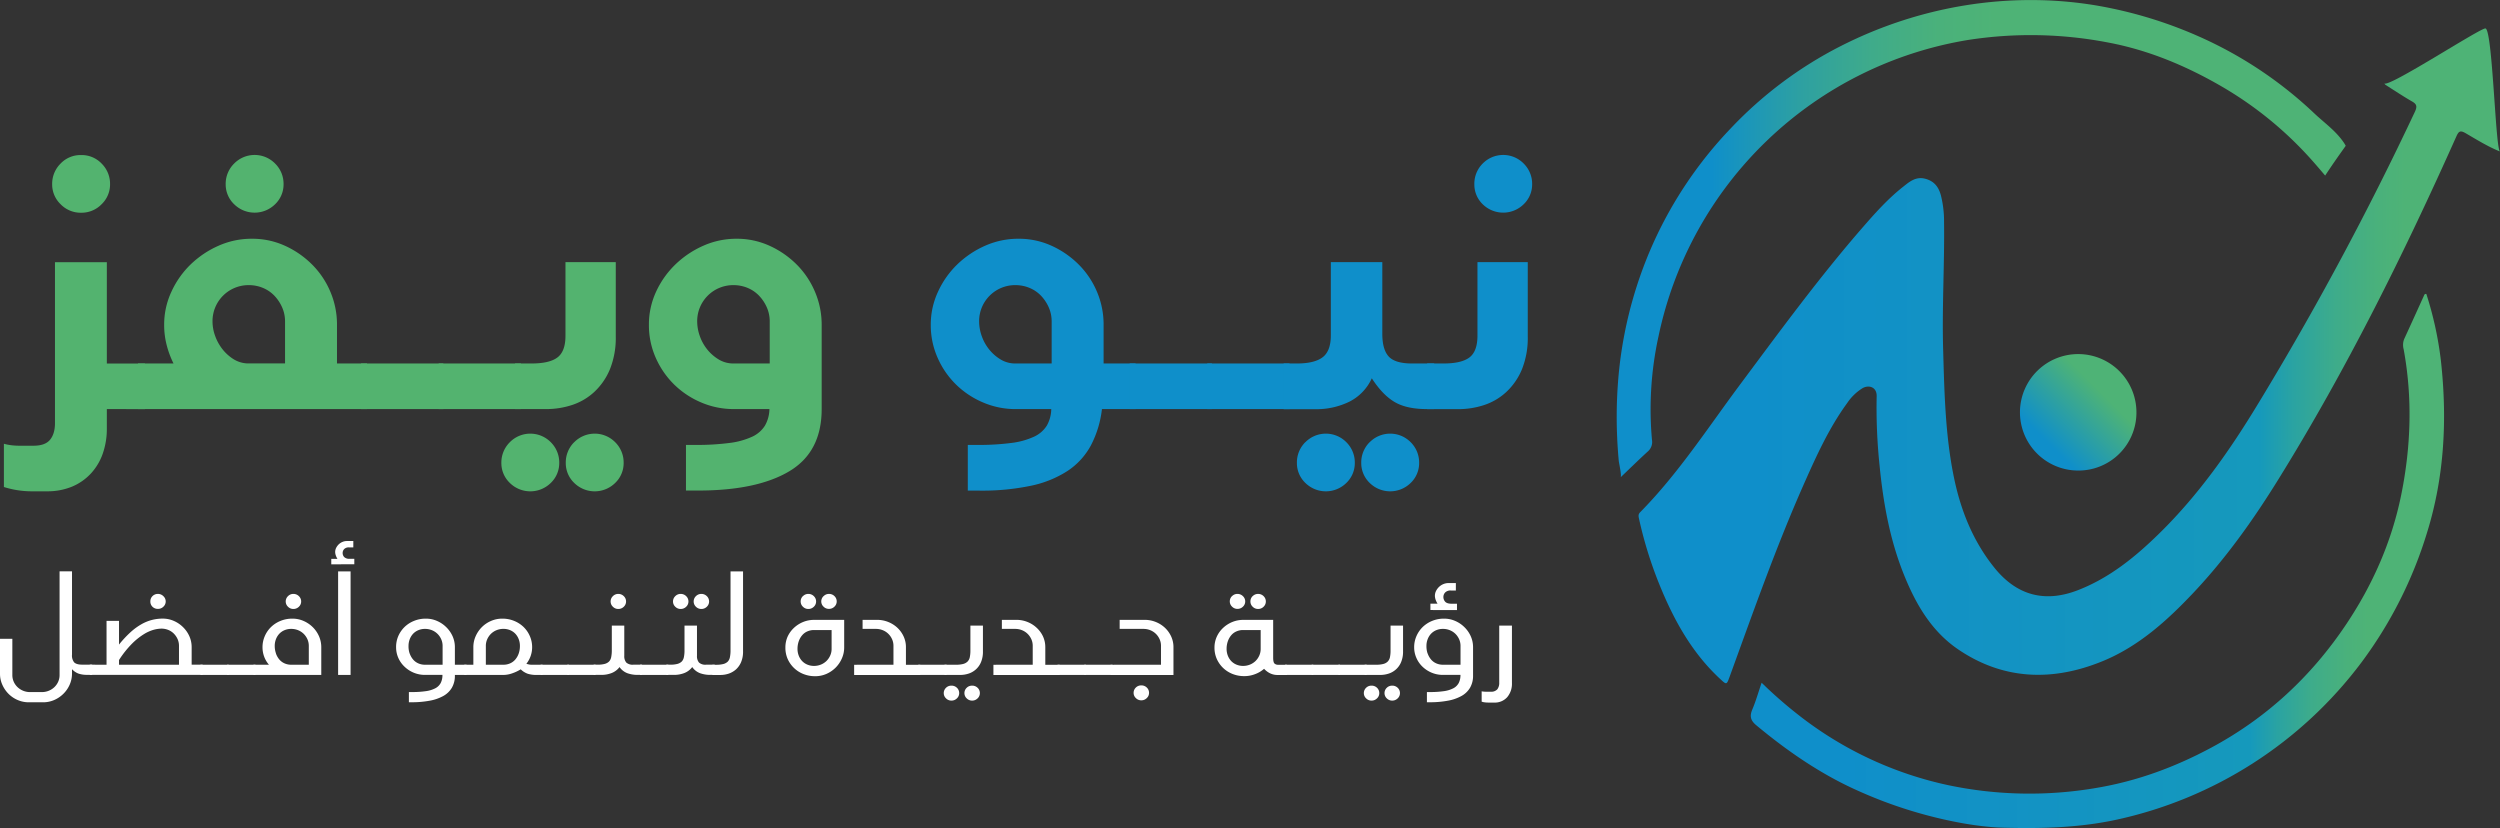 <?xml version="1.0" encoding="UTF-8"?> <svg xmlns="http://www.w3.org/2000/svg" xmlns:xlink="http://www.w3.org/1999/xlink" viewBox="0 0 1180.52 391"><rect x="0" y="0" width="1180.52" height="391" fill="#333333" stroke="none"/><defs><style>.cls-1{fill:url(#linear-gradient);}.cls-2{fill:url(#linear-gradient-2);}.cls-3{fill:url(#linear-gradient-3);}.cls-4{fill:url(#linear-gradient-4);}.cls-5{fill:#fff;}.cls-6{fill:#53b36f;}.cls-7{fill:#0f8fca;}</style><linearGradient id="linear-gradient" x1="773.76" y1="167.99" x2="1180.52" y2="167.99" gradientUnits="userSpaceOnUse"><stop offset="0.13" stop-color="#0f8fca"></stop><stop offset="0.42" stop-color="#1393c3"></stop><stop offset="0.72" stop-color="#1599bc"></stop><stop offset="0.76" stop-color="#2aa3a2"></stop><stop offset="0.81" stop-color="#3eac8a"></stop><stop offset="0.86" stop-color="#4ab17b"></stop><stop offset="0.89" stop-color="#4eb376"></stop></linearGradient><linearGradient id="linear-gradient-2" x1="763.39" y1="112.7" x2="1108.36" y2="112.7" gradientUnits="userSpaceOnUse"><stop offset="0.13" stop-color="#0f8fca"></stop><stop offset="0.15" stop-color="#1492c3"></stop><stop offset="0.25" stop-color="#2da0a2"></stop><stop offset="0.35" stop-color="#3fab8a"></stop><stop offset="0.44" stop-color="#4ab17b"></stop><stop offset="0.52" stop-color="#4eb376"></stop></linearGradient><linearGradient id="linear-gradient-3" x1="826.74" y1="264.89" x2="1154.1" y2="264.89" xlink:href="#linear-gradient"></linearGradient><linearGradient id="linear-gradient-4" x1="961.89" y1="214.22" x2="1000.78" y2="175.33" gradientUnits="userSpaceOnUse"><stop offset="0.13" stop-color="#0f8fca"></stop><stop offset="0.76" stop-color="#4eb376"></stop></linearGradient></defs><g id="Layer_2" data-name="Layer 2"><g id="Layer_1-2" data-name="Layer 1"><path class="cls-1" d="M1180.52,71.54c-5.74-2.29-11-5.61-16.28-8.67-2.56-1.47-3.26-.83-4.35,1.6-24.9,55.73-52,110.3-84.23,162.22-11.65,18.79-24.46,36.79-39.65,52.94-12.64,13.44-26.32,25.81-43.63,32.78-23.26,9.38-46.27,8.74-67.58-5.67-12.89-8.71-20.36-21.8-26-36-6.52-16.45-9.58-33.68-11.28-51.2a262.06,262.06,0,0,1-1.34-32.42c.12-4.39-3.73-5.55-6.76-3.77a23.82,23.82,0,0,0-7.09,6.87c-8.65,11.84-14.65,25.12-20.55,38.43-13.17,29.75-23.94,60.44-35.07,91-1.36,3.74-1.42,3.75-4.27,1.11-13.29-12.25-21.83-27.59-28.58-44.07A193,193,0,0,1,774,245.17c-.27-1.22-.56-2.22.51-3.3,18-18.25,31.88-39.76,47.1-60.2,18.87-25.33,37.51-50.82,58.28-74.66,5.8-6.67,11.73-13.24,18.69-18.75,3-2.37,6-5,10.42-3.88s6.49,4,7.54,8A50.33,50.33,0,0,1,918,104.81c.26,20.1-1,40.2-.43,60.3s1,40.41,5.09,60.31c3.22,15.66,9.05,30.21,19.18,42.75,10.52,13,23.72,16.57,39.33,10.53,15.12-5.85,27.41-15.93,38.8-27.14,18.39-18.1,33.1-39.06,46.38-61a1466.1,1466.1,0,0,0,74-137.81c1.29-2.76.65-3.74-1.63-5-4.2-2.43-8.24-5.13-12.34-7.73-.17-.1-.26-.34-.5-.67,1.72,2.36,45.42-26.25,47.77-25.92C1177,13.84,1178.38,70.69,1180.52,71.54Z"></path><path class="cls-2" d="M1091.84,75.81c2.05,2.31,4.05,4.67,6.12,7.1,3.07-4.7,6.31-9.29,9.55-13.83a1.77,1.77,0,0,1,.17-.2,18.32,18.32,0,0,0-1.83-2.81c-3.62-4.82-8.58-8.36-12.93-12.45A192.5,192.5,0,0,0,1039,17.52a204.11,204.11,0,0,0-49.48-15c-40.95-6.76-83.27.43-120.21,19.19a190,190,0,0,0-52.18,39.05,193.21,193.21,0,0,0-36.28,53.7A196.25,196.25,0,0,0,764,181a219.36,219.36,0,0,0-.36,25.64c.16,3.69.42,7.38.76,11.06.09.94,1.49,7.09.84,7.72,4.44-4.24,8.58-8.32,12.88-12.24a5.92,5.92,0,0,0,1.95-5.55,160.75,160.75,0,0,1,3.08-48.75,179,179,0,0,1,146.14-140,192.66,192.66,0,0,1,66.21,1.2c19,3.57,36.76,11,53.44,20.66A173.87,173.87,0,0,1,1091.84,75.81Z"></path><path class="cls-3" d="M940,390.5c-4.76-.4-9.49-1.08-14.17-1.93a211.61,211.61,0,0,1-48.45-15.16c-17.62-7.85-33.22-18.62-48-30.89-2.77-2.3-3.28-4.31-1.91-7.53,1.66-3.92,2.82-8.06,4.38-12.61a203.39,203.39,0,0,0,16.36,14.41,173.43,173.43,0,0,0,72.36,34.1,186.37,186.37,0,0,0,69.13,1.21c19.41-3.22,37.43-9.89,54.63-19.14,26-14,47-33.48,63.39-57.91,12.62-18.77,21.66-39.22,26.15-61.36,4.62-22.77,5.38-45.78,1.15-68.79a7.57,7.57,0,0,1,.27-4.85c3.15-6.8,6.22-13.64,9.33-20.46.17-.37.26-.87,1.11-.8a166.23,166.23,0,0,1,6.83,31.05c3.1,27.59,1.81,54.87-6.46,81.57a199.86,199.86,0,0,1-31,61.38,196.78,196.78,0,0,1-116,74.35c-17.45,3.73-35,4.17-52.79,3.71Q943.15,390.78,940,390.5Z"></path><path class="cls-4" d="M981.25,222.2A27.5,27.5,0,1,1,1008.84,195,27.37,27.37,0,0,1,981.25,222.2Z"></path><path class="cls-5" d="M32.89,323.32a13.75,13.75,0,0,1-2.95,4.29,14.11,14.11,0,0,1-4.34,2.94,13,13,0,0,1-5.26,1.08H13.62a13.21,13.21,0,0,1-5.29-1.08A13.65,13.65,0,0,1,4,327.61a14.15,14.15,0,0,1-2.91-4.29A12.63,12.63,0,0,1,0,318.16V301.65H5.83v17.13a7.67,7.67,0,0,0,.66,3.15,8.09,8.09,0,0,0,1.81,2.56,8.47,8.47,0,0,0,2.66,1.7,8.56,8.56,0,0,0,3.23.62h5.58a8.55,8.55,0,0,0,5.89-2.32,8.09,8.09,0,0,0,1.81-2.56,7.67,7.67,0,0,0,.66-3.15v-49H34v39.37a5.12,5.12,0,0,0,1,3.59c.7.74,2,1.11,3.77,1.11h4.75v4.82H41.19a12.51,12.51,0,0,1-4.09-.58A8.05,8.05,0,0,1,34,316v2.17A12.79,12.79,0,0,1,32.89,323.32Z"></path><path class="cls-5" d="M50.31,313.89v-20.7H56.2v11.18a51.16,51.16,0,0,1,5.51-5.9,28.57,28.57,0,0,1,5.2-3.77,20.12,20.12,0,0,1,5-2,21.06,21.06,0,0,1,4.91-.59,12.84,12.84,0,0,1,5.26,1.09,14.14,14.14,0,0,1,4.34,2.93,13.91,13.91,0,0,1,3,4.3,12.63,12.63,0,0,1,1.08,5.16v8.28h5.19v4.82H42.39v-4.82Zm22.36-16.53a18.13,18.13,0,0,0-4.72,2.1,31,31,0,0,0-5.6,4.48,46.09,46.09,0,0,0-6.15,7.73v2.22H84.52V305a7.81,7.81,0,0,0-.66-3.21,8.77,8.77,0,0,0-1.78-2.6,7.77,7.77,0,0,0-2.63-1.73,8.52,8.52,0,0,0-3.23-.62A15.1,15.1,0,0,0,72.67,297.36ZM72,281.5a3.51,3.51,0,0,1,2.54-1.05,3.56,3.56,0,0,1,2.59,1.05A3.42,3.42,0,0,1,78.25,284a3.35,3.35,0,0,1-1.08,2.47,3.56,3.56,0,0,1-2.59,1.05A3.51,3.51,0,0,1,72,286.51,3.35,3.35,0,0,1,71,284,3.42,3.42,0,0,1,72,281.5Z"></path><path class="cls-5" d="M94.66,318.71v-4.82H108v4.82Z"></path><path class="cls-5" d="M107.26,318.71v-4.82h13.37v4.82Z"></path><path class="cls-5" d="M127,313.89a12.22,12.22,0,0,1-2.25-3.8,12.69,12.69,0,0,1-.79-4.48,12.94,12.94,0,0,1,1.05-5.16,13.3,13.3,0,0,1,2.91-4.3,13.93,13.93,0,0,1,4.47-2.93,14.51,14.51,0,0,1,5.7-1.09,12.84,12.84,0,0,1,5.26,1.09,14.26,14.26,0,0,1,4.34,2.93,13.91,13.91,0,0,1,2.95,4.3,12.79,12.79,0,0,1,1.07,5.16v13.1H119.68v-4.82Zm3.3-5.31a9.06,9.06,0,0,0,1.58,2.81,6.84,6.84,0,0,0,2.47,1.85,7.59,7.59,0,0,0,3.17.65h8.3V305a7.67,7.67,0,0,0-.66-3.15,8.38,8.38,0,0,0-1.78-2.57,8.17,8.17,0,0,0-2.63-1.7,8.51,8.51,0,0,0-3.23-.61,8.07,8.07,0,0,0-3.17.61,7.36,7.36,0,0,0-2.47,1.7,7.88,7.88,0,0,0-1.58,2.57,8.71,8.71,0,0,0-.57,3.15A10.69,10.69,0,0,0,130.33,308.58ZM136,281.5a3.49,3.49,0,0,1,2.53-1.05,3.6,3.6,0,0,1,2.6,1.05,3.42,3.42,0,0,1,1.08,2.54,3.35,3.35,0,0,1-1.08,2.47,3.6,3.6,0,0,1-2.6,1.05,3.49,3.49,0,0,1-2.53-1.05,3.35,3.35,0,0,1-1.08-2.47A3.42,3.42,0,0,1,136,281.5Z"></path><path class="cls-5" d="M156.43,266.48v-2.59h2.91a7.75,7.75,0,0,1-.85-1.86,5.14,5.14,0,0,1-.22-1.36,4.28,4.28,0,0,1,.44-1.91,6,6,0,0,1,1.2-1.67,5.7,5.7,0,0,1,1.78-1.18,5.36,5.36,0,0,1,2.15-.43h3v3h-2a3,3,0,0,0-2.31.8,2.68,2.68,0,0,0-.73,1.86,2.81,2.81,0,0,0,.7,1.88,3.44,3.44,0,0,0,2.72.84h2.09v2.59Zm3.23,3.34h5.89v48.89h-5.89Z"></path><path class="cls-5" d="M195.46,317.69a13.91,13.91,0,0,1-4.34-2.78,12.79,12.79,0,0,1-3-4.17,12.42,12.42,0,0,1-1.08-5.13,12.94,12.94,0,0,1,1-5.16,13.62,13.62,0,0,1,2.91-4.3,13.93,13.93,0,0,1,4.47-2.93,14.51,14.51,0,0,1,5.7-1.09,12.81,12.81,0,0,1,5.26,1.09,14.14,14.14,0,0,1,4.34,2.93,13.91,13.91,0,0,1,3,4.3,12.63,12.63,0,0,1,1.08,5.16v8.28h5.51v4.82h-5.51V319a11.12,11.12,0,0,1-1.4,5.72,10.67,10.67,0,0,1-4,3.89,20.74,20.74,0,0,1-6.46,2.26,45.76,45.76,0,0,1-8.72.74h-1.14v-4.82h1.46a43.26,43.26,0,0,0,6.62-.43,13.47,13.47,0,0,0,4.47-1.39,6,6,0,0,0,2.5-2.51,8.15,8.15,0,0,0,.79-3.77h-8.23A13.66,13.66,0,0,1,195.46,317.69Zm-2-9.11a9.06,9.06,0,0,0,1.58,2.81,6.79,6.79,0,0,0,2.48,1.85,7.54,7.54,0,0,0,3.16.65H209V305a7.67,7.67,0,0,0-.66-3.15,8.21,8.21,0,0,0-1.78-2.57,8.12,8.12,0,0,0-2.62-1.7,8.6,8.6,0,0,0-3.24-.61,8,8,0,0,0-3.16.61,7.3,7.3,0,0,0-2.48,1.7,7.88,7.88,0,0,0-1.58,2.57,8.71,8.71,0,0,0-.57,3.15A10.69,10.69,0,0,0,193.43,308.58Z"></path><path class="cls-5" d="M223.52,313.89v-8.28a12.63,12.63,0,0,1,1.08-5.16,14.17,14.17,0,0,1,2.92-4.3,13.68,13.68,0,0,1,4.34-2.93,13,13,0,0,1,5.29-1.09,14.51,14.51,0,0,1,5.7,1.09,13.93,13.93,0,0,1,4.47,2.93,13.46,13.46,0,0,1,2.91,4.3,12.94,12.94,0,0,1,1.05,5.16,12.45,12.45,0,0,1-.73,4.23,12.87,12.87,0,0,1-2,3.62l1.11.28a5.66,5.66,0,0,0,1.36.15h5.2v4.82h-2.79a13.6,13.6,0,0,1-4.21-.55,9.15,9.15,0,0,1-3.33-2.1,19.66,19.66,0,0,1-3.9,1.85,12.7,12.7,0,0,1-4.34.8H219.22v-4.82Zm21.42-12.05a7.88,7.88,0,0,0-1.58-2.57,7.36,7.36,0,0,0-2.47-1.7,8.1,8.1,0,0,0-3.17-.61,8.51,8.51,0,0,0-3.23.61,8.17,8.17,0,0,0-2.63,1.7,8.38,8.38,0,0,0-1.78,2.57,7.67,7.67,0,0,0-.66,3.15v8.9h8.3a7.62,7.62,0,0,0,3.17-.65,6.84,6.84,0,0,0,2.47-1.85,9.06,9.06,0,0,0,1.58-2.81,10.69,10.69,0,0,0,.57-3.59A8.71,8.71,0,0,0,244.94,301.84Z"></path><path class="cls-5" d="M255.27,318.71v-4.82h13.37v4.82Z"></path><path class="cls-5" d="M267.87,318.71v-4.82h13.37v4.82Z"></path><path class="cls-5" d="M295.75,312.87a4.5,4.5,0,0,0,3.36,1h4.06v4.82h-2a14.35,14.35,0,0,1-4.85-.77,7.93,7.93,0,0,1-3.77-2.93,8.62,8.62,0,0,1-3.77,2.84,13.17,13.17,0,0,1-4.72.86h-3.74v-4.82h1.84a12.62,12.62,0,0,0,3.39-.37,4.66,4.66,0,0,0,2.06-1.14,4.15,4.15,0,0,0,1-2.07,15,15,0,0,0,.29-3.15V295.41h5.89v14.28A4.56,4.56,0,0,0,295.75,312.87Zm-6.33-31.37a3.49,3.49,0,0,1,2.53-1.05,3.6,3.6,0,0,1,2.6,1.05,3.42,3.42,0,0,1,1.08,2.54,3.35,3.35,0,0,1-1.08,2.47,3.6,3.6,0,0,1-2.6,1.05,3.49,3.49,0,0,1-2.53-1.05,3.35,3.35,0,0,1-1.08-2.47A3.42,3.42,0,0,1,289.42,281.5Z"></path><path class="cls-5" d="M302.21,318.71v-4.82h13.37v4.82Z"></path><path class="cls-5" d="M330.09,312.87a4.47,4.47,0,0,0,3.36,1h4.05v4.82h-2a14.35,14.35,0,0,1-4.85-.77,7.93,7.93,0,0,1-3.77-2.93,8.62,8.62,0,0,1-3.77,2.84,13.17,13.17,0,0,1-4.72.86h-3.74v-4.82h1.84a12.62,12.62,0,0,0,3.39-.37,4.71,4.71,0,0,0,2.06-1.14,4.23,4.23,0,0,0,1-2.07,15,15,0,0,0,.29-3.15V295.41h5.89v14.28A4.56,4.56,0,0,0,330.09,312.87ZM318.88,281.5a3.49,3.49,0,0,1,2.53-1.05,3.6,3.6,0,0,1,2.6,1.05,3.42,3.42,0,0,1,1.08,2.54,3.35,3.35,0,0,1-1.08,2.47,3.6,3.6,0,0,1-2.6,1.05,3.49,3.49,0,0,1-2.53-1.05A3.35,3.35,0,0,1,317.8,284,3.42,3.42,0,0,1,318.88,281.5Zm9.75,0a3.53,3.53,0,0,1,2.54-1.05,3.6,3.6,0,0,1,2.6,1.05,3.45,3.45,0,0,1,1.07,2.54,3.37,3.37,0,0,1-1.07,2.47,3.6,3.6,0,0,1-2.6,1.05,3.53,3.53,0,0,1-2.54-1.05,3.37,3.37,0,0,1-1.07-2.47A3.45,3.45,0,0,1,328.63,281.5Z"></path><path class="cls-5" d="M350.87,269.82v37.77a12.48,12.48,0,0,1-.92,5.07,9.78,9.78,0,0,1-2.4,3.43,10,10,0,0,1-3.43,2,12.58,12.58,0,0,1-4,.64h-3.74v-4.82h1.84a12.62,12.62,0,0,0,3.39-.37,4.71,4.71,0,0,0,2.06-1.14,4.15,4.15,0,0,0,1-2.07,15,15,0,0,0,.29-3.15V269.82Z"></path><path class="cls-5" d="M371.9,300.66a13.16,13.16,0,0,1,3-4.17,14.21,14.21,0,0,1,4.34-2.78,13.66,13.66,0,0,1,5.26-1h14.13v13.1A12.64,12.64,0,0,1,397.5,311a14,14,0,0,1-2.94,4.29,14.23,14.23,0,0,1-4.34,2.94,13,13,0,0,1-5.26,1.08,14.78,14.78,0,0,1-5.71-1.08,13.64,13.64,0,0,1-4.46-2.94,13.44,13.44,0,0,1-2.92-4.29,13.12,13.12,0,0,1-1-5.17A12.58,12.58,0,0,1,371.9,300.66Zm5.26,8.91a7.79,7.79,0,0,0,1.59,2.56,7.12,7.12,0,0,0,2.47,1.7,8.07,8.07,0,0,0,3.17.62,8.56,8.56,0,0,0,3.23-.62,8.11,8.11,0,0,0,2.63-1.7,8.26,8.26,0,0,0,1.77-2.56,7.53,7.53,0,0,0,.67-3.16v-8.9h-8.3a7.75,7.75,0,0,0-3.17.65,6.67,6.67,0,0,0-2.47,1.86,8.82,8.82,0,0,0-1.59,2.84,10.74,10.74,0,0,0-.57,3.55A8.73,8.73,0,0,0,377.16,309.57Zm2-28.07a3.51,3.51,0,0,1,2.53-1.05,3.58,3.58,0,0,1,2.6,1.05,3.42,3.42,0,0,1,1.08,2.54,3.35,3.35,0,0,1-1.08,2.47,3.58,3.58,0,0,1-2.6,1.05,3.51,3.51,0,0,1-2.53-1.05,3.35,3.35,0,0,1-1.08-2.47A3.42,3.42,0,0,1,379.13,281.5Zm9.76,0a3.49,3.49,0,0,1,2.53-1.05,3.6,3.6,0,0,1,2.6,1.05A3.42,3.42,0,0,1,395.1,284a3.35,3.35,0,0,1-1.08,2.47,3.6,3.6,0,0,1-2.6,1.05,3.49,3.49,0,0,1-2.53-1.05,3.35,3.35,0,0,1-1.08-2.47A3.42,3.42,0,0,1,388.89,281.5Z"></path><path class="cls-5" d="M421.9,313.89V305a7.61,7.61,0,0,0-.67-3.18,8.07,8.07,0,0,0-4.4-4.24,8.55,8.55,0,0,0-3.23-.61h-6.28v-4.27h6.85a14,14,0,0,1,5.25,1,13.81,13.81,0,0,1,4.35,2.75,13.34,13.34,0,0,1,2.94,4.11,12,12,0,0,1,1.08,5.07v8.28h6.78v4.82H403.33v-4.82Z"></path><path class="cls-5" d="M433.62,318.71v-4.82H447v4.82Z"></path><path class="cls-5" d="M446.73,324.77a3.51,3.51,0,0,1,2.53-1,3.58,3.58,0,0,1,2.6,1,3.42,3.42,0,0,1,1.08,2.54,3.35,3.35,0,0,1-1.08,2.47,3.58,3.58,0,0,1-2.6,1.05,3.51,3.51,0,0,1-2.53-1.05,3.35,3.35,0,0,1-1.08-2.47A3.42,3.42,0,0,1,446.73,324.77Zm17.42-29.36v12.18a12.66,12.66,0,0,1-.91,5.07,9.47,9.47,0,0,1-5.83,5.41,12.64,12.64,0,0,1-4,.64H446v-4.82h5.45a12.52,12.52,0,0,0,3.39-.37,4.66,4.66,0,0,0,2.06-1.14,4.16,4.16,0,0,0,1.05-2.07,15,15,0,0,0,.28-3.15V295.41Zm-7.66,29.36a3.51,3.51,0,0,1,2.53-1,3.58,3.58,0,0,1,2.6,1,3.42,3.42,0,0,1,1.08,2.54,3.35,3.35,0,0,1-1.08,2.47,3.58,3.58,0,0,1-2.6,1.05,3.51,3.51,0,0,1-2.53-1.05,3.35,3.35,0,0,1-1.08-2.47A3.42,3.42,0,0,1,456.49,324.77Z"></path><path class="cls-5" d="M487.66,313.89V305a7.61,7.61,0,0,0-.66-3.18,8.49,8.49,0,0,0-1.78-2.54,8.17,8.17,0,0,0-2.63-1.7,8.51,8.51,0,0,0-3.23-.61h-6.27v-4.27h6.84a14,14,0,0,1,5.26,1,13.76,13.76,0,0,1,4.34,2.75,13.2,13.2,0,0,1,3,4.11,12.16,12.16,0,0,1,1.07,5.07v8.28h6.78v4.82H469.1v-4.82Z"></path><path class="cls-5" d="M499.38,318.71v-4.82h13.37v4.82Z"></path><path class="cls-5" d="M512,318.71v-4.82h13.37v4.82Z"></path><path class="cls-5" d="M548.23,313.89V305a7.46,7.46,0,0,0-.67-3.18,8.07,8.07,0,0,0-4.4-4.24,8.51,8.51,0,0,0-3.23-.61H528.71v-4.27H540.5a14,14,0,0,1,5.26,1,13.76,13.76,0,0,1,4.34,2.75,13.17,13.17,0,0,1,2.94,4.11,12,12,0,0,1,1.08,5.07v13.1H524.41v-4.82Zm-11.85,10.76a3.51,3.51,0,0,1,2.53-1,3.58,3.58,0,0,1,2.6,1,3.4,3.4,0,0,1,1.08,2.53,3.33,3.33,0,0,1-1.08,2.47,3.58,3.58,0,0,1-2.6,1.05,3.51,3.51,0,0,1-2.53-1.05,3.33,3.33,0,0,1-1.08-2.47A3.4,3.4,0,0,1,536.38,324.65Z"></path><path class="cls-5" d="M592.64,318.34a13.91,13.91,0,0,1-5.07.93,14.69,14.69,0,0,1-5.7-1.08,13.79,13.79,0,0,1-4.47-2.94,13.58,13.58,0,0,1-2.91-4.29,13,13,0,0,1-1-5.17,12.42,12.42,0,0,1,1.08-5.13,13,13,0,0,1,3-4.17,14.09,14.09,0,0,1,4.34-2.78,13.66,13.66,0,0,1,5.26-1H601.2v17.86c0,1.45.21,2.36.63,2.75a2.37,2.37,0,0,0,1.71.59h4.18v4.82h-4.24a8,8,0,0,1-4-.92,9.63,9.63,0,0,1-2.57-2A13.51,13.51,0,0,1,592.64,318.34Zm-12.86-8.77a7.94,7.94,0,0,0,1.58,2.56,7.16,7.16,0,0,0,2.48,1.7,8,8,0,0,0,3.16.62,8.61,8.61,0,0,0,3.24-.62,8.11,8.11,0,0,0,2.63-1.7,8.26,8.26,0,0,0,1.77-2.56,7.68,7.68,0,0,0,.66-3.16v-8.9H587a7.7,7.7,0,0,0-3.16.65,6.71,6.71,0,0,0-2.48,1.86,9,9,0,0,0-1.58,2.84,10.74,10.74,0,0,0-.57,3.55A8.73,8.73,0,0,0,579.78,309.57Zm2-28.07a3.49,3.49,0,0,1,2.53-1.05,3.6,3.6,0,0,1,2.6,1.05A3.41,3.41,0,0,1,588,284a3.34,3.34,0,0,1-1.07,2.47,3.6,3.6,0,0,1-2.6,1.05,3.49,3.49,0,0,1-2.53-1.05,3.35,3.35,0,0,1-1.08-2.47A3.42,3.42,0,0,1,581.75,281.5Zm9.75,0a3.53,3.53,0,0,1,2.54-1.05,3.6,3.6,0,0,1,2.6,1.05,3.45,3.45,0,0,1,1.07,2.54,3.37,3.37,0,0,1-1.07,2.47,3.6,3.6,0,0,1-2.6,1.05,3.53,3.53,0,0,1-2.54-1.05,3.37,3.37,0,0,1-1.07-2.47A3.45,3.45,0,0,1,591.5,281.5Z"></path><path class="cls-5" d="M606.77,318.71v-4.82h13.37v4.82Z"></path><path class="cls-5" d="M619.38,318.71v-4.82h13.37v4.82Z"></path><path class="cls-5" d="M632,318.71v-4.82h13.37v4.82Z"></path><path class="cls-5" d="M645.1,324.77a3.51,3.51,0,0,1,2.53-1,3.58,3.58,0,0,1,2.6,1,3.42,3.42,0,0,1,1.08,2.54,3.35,3.35,0,0,1-1.08,2.47,3.58,3.58,0,0,1-2.6,1.05,3.51,3.51,0,0,1-2.53-1.05,3.35,3.35,0,0,1-1.08-2.47A3.42,3.42,0,0,1,645.1,324.77Zm17.43-29.36v12.18a12.65,12.65,0,0,1-.92,5.07,9.47,9.47,0,0,1-5.83,5.41,12.64,12.64,0,0,1-4,.64H644.4v-4.82h5.45a12.52,12.52,0,0,0,3.39-.37,4.6,4.6,0,0,0,2.06-1.14,4.16,4.16,0,0,0,1.05-2.07,15,15,0,0,0,.28-3.15V295.41Zm-7.67,29.36a3.51,3.51,0,0,1,2.53-1,3.58,3.58,0,0,1,2.6,1,3.42,3.42,0,0,1,1.08,2.54,3.35,3.35,0,0,1-1.08,2.47,3.58,3.58,0,0,1-2.6,1.05,3.51,3.51,0,0,1-2.53-1.05,3.35,3.35,0,0,1-1.08-2.47A3.42,3.42,0,0,1,654.86,324.77Z"></path><path class="cls-5" d="M676.15,317.69a13.91,13.91,0,0,1-4.34-2.78,12.79,12.79,0,0,1-2.95-4.17,12.42,12.42,0,0,1-1.08-5.13,12.94,12.94,0,0,1,1.05-5.16,13.46,13.46,0,0,1,2.91-4.3,13.93,13.93,0,0,1,4.47-2.93,14.51,14.51,0,0,1,5.7-1.09,12.84,12.84,0,0,1,5.26,1.09,14.14,14.14,0,0,1,4.34,2.93,13.91,13.91,0,0,1,3,4.3,12.63,12.63,0,0,1,1.08,5.16V319a11.12,11.12,0,0,1-1.4,5.72,10.67,10.67,0,0,1-4,3.89,20.71,20.71,0,0,1-6.47,2.26,45.58,45.58,0,0,1-8.71.74H673.8v-4.82h1.46a43.26,43.26,0,0,0,6.62-.43,13.47,13.47,0,0,0,4.47-1.39,6,6,0,0,0,2.5-2.51,8.15,8.15,0,0,0,.79-3.77h-8.23A13.62,13.62,0,0,1,676.15,317.69Zm-2-9.11a9.06,9.06,0,0,0,1.58,2.81,6.84,6.84,0,0,0,2.47,1.85,7.62,7.62,0,0,0,3.17.65h8.3V305a7.67,7.67,0,0,0-.66-3.15,8.38,8.38,0,0,0-1.78-2.57,8.17,8.17,0,0,0-2.63-1.7,8.51,8.51,0,0,0-3.23-.61,8.1,8.1,0,0,0-3.17.61,7.36,7.36,0,0,0-2.47,1.7,7.88,7.88,0,0,0-1.58,2.57,8.71,8.71,0,0,0-.57,3.15A10.69,10.69,0,0,0,674.12,308.58Zm1.3-20.52v-3h3.37a8.8,8.8,0,0,1-1-2.15,6.07,6.07,0,0,1-.25-1.57,5.14,5.14,0,0,1,.51-2.22,6.87,6.87,0,0,1,1.39-1.93,6.78,6.78,0,0,1,2.06-1.36,6.33,6.33,0,0,1,2.49-.5h3.45v3.51H685.1a3.47,3.47,0,0,0-2.68.93,3.09,3.09,0,0,0-.84,2.14,3.29,3.29,0,0,0,.81,2.18c.54.65,1.59,1,3.15,1H688v3Z"></path><path class="cls-5" d="M700.73,331.6a6.09,6.09,0,0,1-1.08-.28v-4.88a7.33,7.33,0,0,0,.73.12,9.42,9.42,0,0,0,1.17.07h2.28a3.87,3.87,0,0,0,3.23-1.15,5,5,0,0,0,.89-3.18V295.41h6v27.14a9.78,9.78,0,0,1-2.22,6.64,7.78,7.78,0,0,1-6.21,2.57H703.2A14,14,0,0,1,700.73,331.6Z"></path><path class="cls-6" d="M50.45,193.17v9a35.67,35.67,0,0,1-1.93,12.05,26.76,26.76,0,0,1-5.62,9.39A25.6,25.6,0,0,1,34,229.8,30.37,30.37,0,0,1,22.1,232H15.65a43.21,43.21,0,0,1-9.11-.83,42.2,42.2,0,0,1-4.7-1.2V209.55a23.71,23.71,0,0,0,3.13.64,29.49,29.49,0,0,0,4.42.28h6.45q5.52,0,7.82-2.85c1.54-1.9,2.3-4.51,2.3-7.82v-76H50.45v47.86h18v21.53ZM28.63,77.22a13,13,0,0,1,9.67-4,13,13,0,0,1,9.67,4,13.44,13.44,0,0,1,4,9.75,12.93,12.93,0,0,1-4,9.48,13.17,13.17,0,0,1-9.67,4,13.15,13.15,0,0,1-9.67-4,12.93,12.93,0,0,1-4-9.48A13.44,13.44,0,0,1,28.63,77.22Z"></path><path class="cls-6" d="M81.94,171.64A43.78,43.78,0,0,1,78.72,163a37.82,37.82,0,0,1-1.2-9.58,36.67,36.67,0,0,1,3.41-15.64A42.53,42.53,0,0,1,90,124.89a45.13,45.13,0,0,1,13.17-8.84A38.28,38.28,0,0,1,119,112.74a37.09,37.09,0,0,1,15.56,3.31,43.34,43.34,0,0,1,12.79,8.84A40.24,40.24,0,0,1,156,137.77a39.5,39.5,0,0,1,3.13,15.64v18.23h14.18v21.53H65.18V171.64Zm19.7-12.89a22.36,22.36,0,0,0,3.5,6.26,20.49,20.49,0,0,0,5.15,4.6,13.39,13.39,0,0,0,6.45,2H134.6V151.76a16.28,16.28,0,0,0-1.38-6.63,19.1,19.1,0,0,0-3.68-5.52,15.92,15.92,0,0,0-5.44-3.68,17.17,17.17,0,0,0-6.62-1.29,17,17,0,0,0-17.13,17.12A20.07,20.07,0,0,0,101.64,158.75Zm8.93-81.53a13.56,13.56,0,0,1,19.33,0,13.44,13.44,0,0,1,4,9.75,12.93,12.93,0,0,1-4,9.48,13.77,13.77,0,0,1-19.33,0,12.93,12.93,0,0,1-4-9.48A13.44,13.44,0,0,1,110.57,77.22Z"></path><path class="cls-6" d="M170.5,193.17V171.64h38.86v21.53Z"></path><path class="cls-6" d="M207.15,193.17V171.64H246v21.53Z"></path><path class="cls-6" d="M240.75,208.81a13.58,13.58,0,0,1,19.33,0,13.47,13.47,0,0,1,4,9.76,12.93,12.93,0,0,1-4,9.48,13.77,13.77,0,0,1-19.33,0,12.93,12.93,0,0,1-4-9.48A13.47,13.47,0,0,1,240.75,208.81ZM251,171.64c5.64,0,9.73-.95,12.24-2.86s3.78-5.3,3.78-10.21V123.78h23.75v35A39.7,39.7,0,0,1,288,174.4a30.66,30.66,0,0,1-7.37,10.67,28.46,28.46,0,0,1-10.49,6.17A38.72,38.72,0,0,1,258,193.17H243.23V171.64Zm20.16,37.17a13.58,13.58,0,0,1,19.33,0,13.47,13.47,0,0,1,4,9.76,12.93,12.93,0,0,1-4,9.48,13.77,13.77,0,0,1-19.33,0,12.93,12.93,0,0,1-4-9.48A13.47,13.47,0,0,1,271.13,208.81Z"></path><path class="cls-6" d="M309.8,137.77a42.71,42.71,0,0,1,9.11-12.88,45.27,45.27,0,0,1,13.17-8.84,38.32,38.32,0,0,1,15.74-3.31,37.09,37.09,0,0,1,15.56,3.31,43.51,43.51,0,0,1,12.8,8.84,40.38,40.38,0,0,1,8.65,12.88A39.5,39.5,0,0,1,388,153.41v39.76q0,20.25-15.28,29.36t-43.09,9.11h-5.71V210.1h4.24a119.39,119.39,0,0,0,16.2-.92,36,36,0,0,0,10.77-2.94,14,14,0,0,0,6.08-5.25,16.3,16.3,0,0,0,2.12-7.82H346.53A38.9,38.9,0,0,1,331,190a40.94,40.94,0,0,1-12.7-8.47,40.48,40.48,0,0,1-8.66-12.6,37.93,37.93,0,0,1-3.22-15.56A36.82,36.82,0,0,1,309.8,137.77Zm20.71,21.07a21.13,21.13,0,0,0,3.68,6.45,20.41,20.41,0,0,0,5.44,4.6,13.26,13.26,0,0,0,6.72,1.75h17.12V151.76a16.28,16.28,0,0,0-1.38-6.63,19.1,19.1,0,0,0-3.68-5.52,16,16,0,0,0-5.43-3.68,17.25,17.25,0,0,0-6.63-1.29,17,17,0,0,0-17.13,17.12A20.81,20.81,0,0,0,330.51,158.84Z"></path><path class="cls-7" d="M442.93,137.77A42.53,42.53,0,0,1,452,124.89a45.09,45.09,0,0,1,13.16-8.84A38.36,38.36,0,0,1,481,112.74a37.09,37.09,0,0,1,15.56,3.31,43.34,43.34,0,0,1,12.79,8.84A40.24,40.24,0,0,1,518,137.77a39.5,39.5,0,0,1,3.13,15.64v18.23h15.1v21.53H520.35a48.87,48.87,0,0,1-5.25,17.21,33.46,33.46,0,0,1-11,12,50.82,50.82,0,0,1-17.31,7,112,112,0,0,1-24.12,2.3H457V210.1h4.24a119.39,119.39,0,0,0,16.2-.92,36,36,0,0,0,10.77-2.94A14,14,0,0,0,494.3,201a16.18,16.18,0,0,0,2.11-7.82H479.66A38.9,38.9,0,0,1,464.1,190a40.94,40.94,0,0,1-12.7-8.47,40.31,40.31,0,0,1-8.66-12.6,37.93,37.93,0,0,1-3.22-15.56A36.67,36.67,0,0,1,442.93,137.77Zm20.71,21.07a21.13,21.13,0,0,0,3.68,6.45,20.53,20.53,0,0,0,5.43,4.6,13.32,13.32,0,0,0,6.73,1.75H496.6V151.76a16.28,16.28,0,0,0-1.38-6.63,19.1,19.1,0,0,0-3.68-5.52,15.92,15.92,0,0,0-5.44-3.68,17.17,17.17,0,0,0-6.62-1.29,17,17,0,0,0-17.13,17.12A20.81,20.81,0,0,0,463.64,158.84Z"></path><path class="cls-7" d="M533.43,193.17V171.64h38.85v21.53Z"></path><path class="cls-7" d="M570.07,193.17V171.64h38.85v21.53Z"></path><path class="cls-7" d="M612.41,171.64q8.3,0,12.16-2.95t3.86-10.31v-34.6h24.31v33.87q0,7.36,3,10.67t11,3.32h10.5v21.53h-3.5c-6,0-11-1-14.82-3.13s-7.58-5.89-11.14-11.41a23,23,0,0,1-10.5,11,35.45,35.45,0,0,1-16.39,3.59H606.15V171.64Zm4,37.17a13.59,13.59,0,0,1,19.34,0,13.47,13.47,0,0,1,4,9.76,12.93,12.93,0,0,1-4,9.48,13.79,13.79,0,0,1-19.34,0,12.93,12.93,0,0,1-4-9.48A13.47,13.47,0,0,1,616.37,208.81Zm30.38,0a13.59,13.59,0,0,1,19.34,0,13.47,13.47,0,0,1,4,9.76,12.93,12.93,0,0,1-4,9.48,13.79,13.79,0,0,1-19.34,0,13,13,0,0,1-4-9.48A13.5,13.5,0,0,1,646.75,208.81Z"></path><path class="cls-7" d="M681.65,171.64q8.48,0,12.24-2.86t3.78-10.21V123.78h23.75v35a39.7,39.7,0,0,1-2.76,15.65,30.66,30.66,0,0,1-7.37,10.67,28.46,28.46,0,0,1-10.49,6.17,38.71,38.71,0,0,1-12.15,1.93H673.92V171.64Zm18.5-94.42a13.57,13.57,0,0,1,19.34,0,13.44,13.44,0,0,1,4,9.75,12.93,12.93,0,0,1-4,9.48,13.79,13.79,0,0,1-19.34,0A12.92,12.92,0,0,1,696.2,87,13.43,13.43,0,0,1,700.15,77.22Z"></path></g></g></svg> 